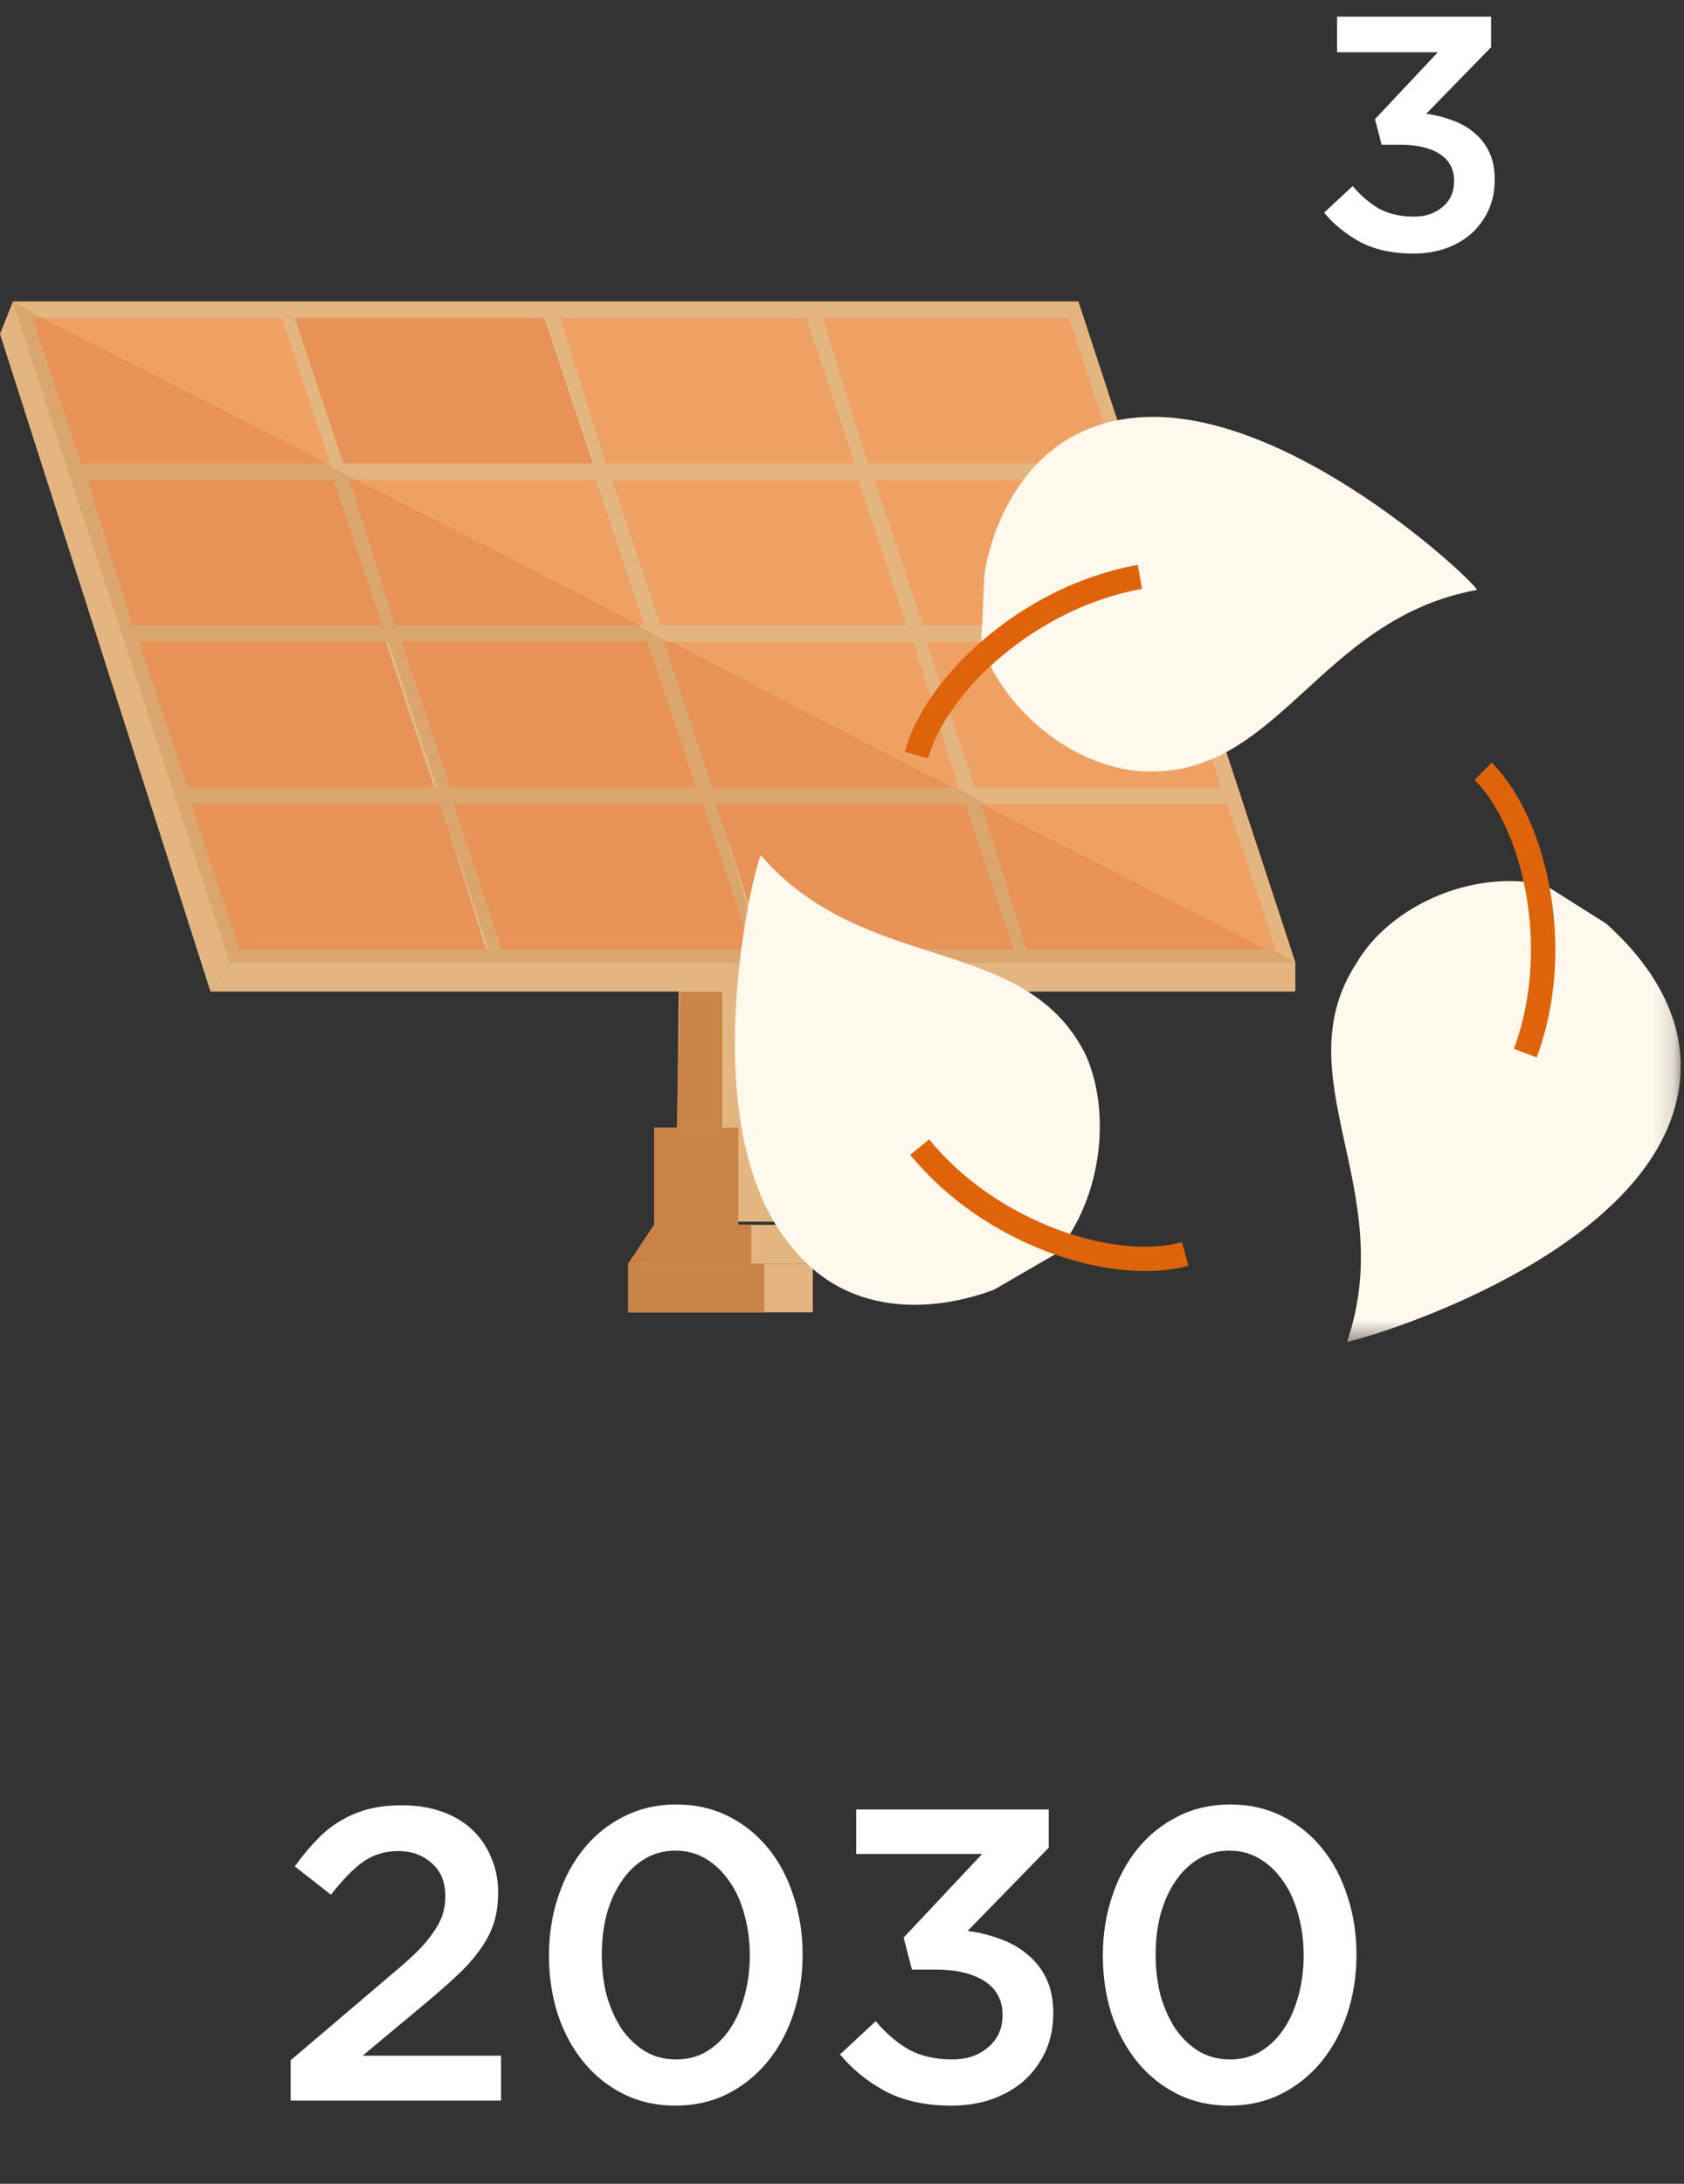 <svg width="81" height="105" viewBox="0 0 81 105" fill="none" xmlns="http://www.w3.org/2000/svg">
<rect x="0" y="0" width="81" height="105" fill="#333333" stroke="none"/>
<path d="M19.16 89C18.52 89 17.953 89.173 17.46 89.52C16.98 89.867 16.467 90.393 15.92 91.1L14.18 89.74C14.513 89.273 14.853 88.86 15.2 88.5C15.547 88.127 15.92 87.82 16.32 87.58C16.733 87.327 17.18 87.133 17.66 87C18.153 86.867 18.713 86.8 19.34 86.8C20.033 86.8 20.667 86.9 21.24 87.1C21.813 87.3 22.3 87.587 22.7 87.96C23.1 88.333 23.407 88.78 23.62 89.3C23.847 89.807 23.96 90.373 23.96 91C23.96 91.56 23.887 92.06 23.74 92.5C23.593 92.94 23.367 93.367 23.06 93.78C22.767 94.193 22.387 94.613 21.92 95.04C21.467 95.467 20.933 95.933 20.32 96.44L17.44 98.84H24.1V101H13.98V99.06L18.8 94.96C19.28 94.56 19.687 94.2 20.02 93.88C20.353 93.547 20.62 93.233 20.82 92.94C21.033 92.647 21.187 92.36 21.28 92.08C21.373 91.8 21.42 91.5 21.42 91.18C21.42 90.487 21.2 89.953 20.76 89.58C20.333 89.193 19.8 89 19.16 89ZM38.606 93.98C38.606 94.98 38.459 95.927 38.166 96.82C37.872 97.7 37.459 98.467 36.926 99.12C36.392 99.773 35.746 100.293 34.986 100.68C34.239 101.053 33.406 101.24 32.486 101.24C31.566 101.24 30.732 101.053 29.986 100.68C29.239 100.307 28.599 99.793 28.066 99.14C27.532 98.487 27.119 97.72 26.826 96.84C26.546 95.96 26.406 95.02 26.406 94.02C26.406 93.02 26.552 92.08 26.846 91.2C27.139 90.307 27.552 89.533 28.086 88.88C28.619 88.227 29.259 87.713 30.006 87.34C30.766 86.953 31.606 86.76 32.526 86.76C33.446 86.76 34.279 86.947 35.026 87.32C35.772 87.693 36.412 88.207 36.946 88.86C37.479 89.513 37.886 90.28 38.166 91.16C38.459 92.04 38.606 92.98 38.606 93.98ZM36.066 94.02C36.066 93.327 35.979 92.673 35.806 92.06C35.646 91.447 35.406 90.913 35.086 90.46C34.779 90.007 34.406 89.647 33.966 89.38C33.526 89.113 33.032 88.98 32.486 88.98C31.939 88.98 31.446 89.113 31.006 89.38C30.579 89.633 30.212 89.987 29.906 90.44C29.599 90.88 29.359 91.407 29.186 92.02C29.026 92.633 28.946 93.287 28.946 93.98C28.946 94.687 29.026 95.347 29.186 95.96C29.359 96.56 29.599 97.093 29.906 97.56C30.226 98.013 30.606 98.373 31.046 98.64C31.486 98.893 31.979 99.02 32.526 99.02C33.072 99.02 33.559 98.893 33.986 98.64C34.426 98.373 34.799 98.013 35.106 97.56C35.412 97.107 35.646 96.58 35.806 95.98C35.979 95.367 36.066 94.713 36.066 94.02ZM47.243 89.14H41.183V87H50.443V88.84L46.543 92.84C47.076 92.907 47.59 93.033 48.083 93.22C48.59 93.393 49.03 93.64 49.403 93.96C49.79 94.267 50.096 94.653 50.323 95.12C50.55 95.587 50.663 96.147 50.663 96.8C50.663 97.453 50.543 98.053 50.303 98.6C50.063 99.133 49.73 99.6 49.303 100C48.876 100.387 48.356 100.693 47.743 100.92C47.143 101.133 46.483 101.24 45.763 101.24C44.536 101.24 43.483 101.013 42.603 100.56C41.736 100.093 41.003 99.5 40.403 98.78L42.123 97.18C42.63 97.78 43.17 98.24 43.743 98.56C44.33 98.867 45.016 99.02 45.803 99.02C46.496 99.02 47.07 98.827 47.523 98.44C47.99 98.053 48.223 97.533 48.223 96.88C48.223 96.173 47.936 95.633 47.363 95.26C46.79 94.887 46.003 94.7 45.003 94.7H43.863L43.463 93.16L47.243 89.14ZM65.246 93.98C65.246 94.98 65.1 95.927 64.806 96.82C64.513 97.7 64.1 98.467 63.566 99.12C63.033 99.773 62.386 100.293 61.626 100.68C60.88 101.053 60.046 101.24 59.126 101.24C58.206 101.24 57.373 101.053 56.626 100.68C55.88 100.307 55.24 99.793 54.706 99.14C54.173 98.487 53.76 97.72 53.466 96.84C53.186 95.96 53.046 95.02 53.046 94.02C53.046 93.02 53.193 92.08 53.486 91.2C53.78 90.307 54.193 89.533 54.726 88.88C55.26 88.227 55.9 87.713 56.646 87.34C57.406 86.953 58.246 86.76 59.166 86.76C60.086 86.76 60.92 86.947 61.666 87.32C62.413 87.693 63.053 88.207 63.586 88.86C64.12 89.513 64.526 90.28 64.806 91.16C65.1 92.04 65.246 92.98 65.246 93.98ZM62.706 94.02C62.706 93.327 62.62 92.673 62.446 92.06C62.286 91.447 62.046 90.913 61.726 90.46C61.42 90.007 61.046 89.647 60.606 89.38C60.166 89.113 59.673 88.98 59.126 88.98C58.58 88.98 58.086 89.113 57.646 89.38C57.22 89.633 56.853 89.987 56.546 90.44C56.24 90.88 56 91.407 55.826 92.02C55.666 92.633 55.586 93.287 55.586 93.98C55.586 94.687 55.666 95.347 55.826 95.96C56 96.56 56.24 97.093 56.546 97.56C56.866 98.013 57.246 98.373 57.686 98.64C58.126 98.893 58.62 99.02 59.166 99.02C59.713 99.02 60.2 98.893 60.626 98.64C61.066 98.373 61.44 98.013 61.746 97.56C62.053 97.107 62.286 96.58 62.446 95.98C62.62 95.367 62.706 94.713 62.706 94.02Z" fill="white"/>
<path d="M36.604 42.697L36.76 55.47H32.555L32.71 42.697H36.604Z" fill="#E3B681"/>
<path d="M32.71 47.68L32.555 54.222L32.71 47.68Z" fill="#E3B681"/>
<path d="M34.735 47.68H32.71L32.555 54.222H34.735V47.68Z" fill="#CA8347"/>
<path d="M37.85 54.221H31.464V58.738H37.85V54.221Z" fill="#E3B681"/>
<path d="M35.514 54.221H34.735H32.555H31.464V58.894H35.514V54.221Z" fill="#CA8347"/>
<path d="M30.218 60.76H39.096L37.85 58.891H31.464L30.218 60.76Z" fill="#E3B681"/>
<path d="M39.096 60.76H30.218V63.096H39.096V60.76Z" fill="#E3B681"/>
<path d="M36.137 58.891H35.514H31.464L30.218 60.76H36.137V58.891Z" fill="#CA8347"/>
<path d="M36.76 60.76H30.218V63.096H36.76V60.76Z" fill="#CA8347"/>
<path d="M0.623 14.5L11.059 46.276H62.305L51.869 14.5H0.623Z" fill="#AE6117"/>
<path d="M0.623 14.5L11.059 46.276H62.305L51.869 14.5H0.623Z" fill="#AE6117"/>
<path d="M0.623 14.5L11.059 46.276H62.305L51.869 14.5H0.623Z" fill="#E3B681"/>
<path d="M51.402 15.277H39.564L41.745 22.287H53.738L51.402 15.277Z" fill="#EFA164"/>
<path d="M38.785 15.277H26.947L29.128 22.287H41.121L38.785 15.277Z" fill="#EFA164"/>
<mask id="mask0_274_2028" style="mask-type:luminance" maskUnits="userSpaceOnUse" x="0" y="14" width="81" height="51">
<path d="M80.841 14.5H0V64.5H80.841V14.5Z" fill="white"/>
</mask>
<g mask="url(#mask0_274_2028)">
<mask id="mask1_274_2028" style="mask-type:luminance" maskUnits="userSpaceOnUse" x="0" y="4" width="43" height="20">
<path d="M42.368 4.365H0.156V23.836H42.368V4.365Z" fill="white"/>
</mask>
<g mask="url(#mask1_274_2028)">
<path d="M26.168 15.271H14.174L16.511 22.281H28.505L26.168 15.271Z" fill="#E79256"/>
</g>
</g>
<path d="M13.551 15.277H1.558L3.894 22.287H15.888L13.551 15.277Z" fill="#EFA164"/>
<path d="M53.894 23.068H42.056L44.392 30.078H56.23L53.894 23.068Z" fill="#EFA164"/>
<path d="M41.277 23.068H29.439L31.776 30.078H43.614L41.277 23.068Z" fill="#EFA164"/>
<path d="M28.66 23.068H16.822L19.003 30.078H30.997L28.66 23.068Z" fill="#EFA164"/>
<path d="M16.044 23.068H4.206L6.386 30.078H18.38L16.044 23.068Z" fill="#EFA164"/>
<path d="M56.542 30.854H44.548L46.885 37.863H58.723L56.542 30.854Z" fill="#EFA164"/>
<path d="M43.925 30.854H31.931L34.268 37.863H46.106L43.925 30.854Z" fill="#EFA164"/>
<path d="M31.153 30.854H19.315L21.651 37.863H33.489L31.153 30.854Z" fill="#EFA164"/>
<path d="M18.536 30.854H6.698L9.034 37.863H20.872L18.536 30.854Z" fill="#EFA164"/>
<path d="M59.034 38.645H47.196L49.377 45.654H61.371L59.034 38.645Z" fill="#EFA164"/>
<path d="M46.417 38.645H34.424L36.76 45.654H48.754L46.417 38.645Z" fill="#EFA164"/>
<path d="M33.801 38.645H21.807L24.143 45.654H36.137L33.801 38.645Z" fill="#EFA164"/>
<path d="M21.184 38.645H9.19L11.527 45.654H23.364L21.184 38.645Z" fill="#EFA164"/>
<path d="M11.059 46.273L10.125 47.675H62.305V46.273H11.059Z" fill="#E3B681"/>
<path d="M0.623 14.5L0 16.058L10.125 47.678L11.059 46.276L0.623 14.5Z" fill="#E3B681"/>
<path d="M9.19 38.643H21.184L23.52 45.653H11.527L9.19 38.643ZM21.807 38.643H33.645L35.981 45.653H24.143L21.807 38.643ZM34.424 38.643H46.262L48.598 45.653H36.604L34.424 38.643ZM6.698 30.855H18.692L21.028 37.864H9.034L6.698 30.855ZM19.315 30.855H31.153L33.489 37.864H21.651L19.315 30.855ZM4.206 23.067H16.044L18.38 30.076H6.386L4.206 23.067ZM0.623 14.5L11.059 46.276H62.305L60.903 45.497H49.377L47.196 38.643H47.352L46.262 38.02L45.95 37.864H34.268L31.931 30.855H32.087L30.685 30.076H19.003L16.822 23.067H17.134L15.732 22.288H3.894L1.558 15.279H2.025L0.623 14.5Z" fill="#DAA66D"/>
<path d="M2.025 15.277H1.558L3.894 22.287H15.732L2.025 15.277Z" fill="#E79256"/>
<path d="M17.134 23.068H16.822L19.003 30.078H30.841L17.134 23.068Z" fill="#E79256"/>
<path d="M16.044 23.068H4.206L6.386 30.078H18.38L16.044 23.068Z" fill="#E79256"/>
<path d="M32.243 30.854H31.931L34.268 37.863H45.794L32.243 30.854Z" fill="#E79256"/>
<path d="M31.153 30.854H19.315L21.651 37.863H33.489L31.153 30.854Z" fill="#E79256"/>
<path d="M18.536 30.854H6.698L9.034 37.863H20.872L18.536 30.854Z" fill="#E79256"/>
<path d="M47.196 38.645L49.377 45.654H60.904L47.196 38.645Z" fill="#E79256"/>
<path d="M46.417 38.645H34.424L36.76 45.654H48.754L46.417 38.645Z" fill="#E79256"/>
<path d="M33.801 38.645H21.807L24.143 45.654H36.137L33.801 38.645Z" fill="#E79256"/>
<path d="M21.184 38.645H9.19L11.527 45.654H23.364L21.184 38.645Z" fill="#E79256"/>
<path d="M0.623 14.5L11.059 46.276L0.623 14.5Z" fill="#DAA66D"/>
<mask id="mask2_274_2028" style="mask-type:luminance" maskUnits="userSpaceOnUse" x="0" y="14" width="81" height="51">
<path d="M80.841 14.5H0V64.5H80.841V14.5Z" fill="white"/>
</mask>
<g mask="url(#mask2_274_2028)">
<path d="M47.196 31.013C48.442 34.44 51.869 36.932 54.984 37.088C61.526 37.399 63.396 29.767 71.028 28.365C71.34 28.365 61.838 19.175 54.361 20.11C49.221 20.733 47.664 25.561 47.352 27.586" fill="#FFF8EC"/>
</g>
<mask id="mask3_274_2028" style="mask-type:luminance" maskUnits="userSpaceOnUse" x="0" y="14" width="81" height="51">
<path d="M80.841 14.5H0V64.5H80.841V14.5Z" fill="white"/>
</mask>
<g mask="url(#mask3_274_2028)">
<path d="M50.779 60.291C53.115 57.487 53.427 53.282 52.181 50.634C49.221 44.871 41.589 46.895 36.604 41.132C36.449 40.977 33.178 53.593 37.85 59.668C40.966 63.874 45.794 62.783 47.819 62.005" fill="#FFF8EC"/>
</g>
<mask id="mask4_274_2028" style="mask-type:luminance" maskUnits="userSpaceOnUse" x="0" y="14" width="81" height="51">
<path d="M80.841 14.5H0V64.5H80.841V14.5Z" fill="white"/>
</mask>
<g mask="url(#mask4_274_2028)">
<path d="M74.299 42.54C70.716 41.761 66.822 43.63 65.265 46.278C61.682 51.73 67.29 57.181 64.797 64.502C64.642 64.658 77.259 61.231 80.218 54.222C82.243 49.393 78.816 45.811 77.259 44.409" fill="#FFF8EC"/>
</g>
<mask id="mask5_274_2028" style="mask-type:luminance" maskUnits="userSpaceOnUse" x="0" y="14" width="81" height="51">
<path d="M80.841 14.5H0V64.5H80.841V14.5Z" fill="white"/>
</mask>
<g mask="url(#mask5_274_2028)">
<path d="M44.081 36.305C45.016 32.879 49.533 28.673 54.829 27.738M71.34 37.084C73.832 39.576 75.234 45.651 73.365 50.636M57.009 60.293C53.583 61.227 47.664 59.358 44.237 55.153" stroke="#DE630B" stroke-width="1.171" stroke-miterlimit="10"/>
</g>
<path d="M69.16 2.512H64.312V0.8H71.72V2.272L68.6 5.472C69.027 5.525 69.437 5.627 69.832 5.776C70.237 5.915 70.589 6.112 70.888 6.368C71.197 6.613 71.443 6.923 71.624 7.296C71.805 7.669 71.896 8.117 71.896 8.64C71.896 9.163 71.8 9.643 71.608 10.08C71.416 10.507 71.149 10.88 70.808 11.2C70.467 11.509 70.051 11.755 69.56 11.936C69.08 12.107 68.552 12.192 67.976 12.192C66.995 12.192 66.152 12.011 65.448 11.648C64.755 11.275 64.168 10.8 63.688 10.224L65.064 8.944C65.469 9.424 65.901 9.792 66.36 10.048C66.829 10.293 67.379 10.416 68.008 10.416C68.563 10.416 69.021 10.261 69.384 9.952C69.757 9.643 69.944 9.227 69.944 8.704C69.944 8.139 69.715 7.707 69.256 7.408C68.797 7.109 68.168 6.96 67.368 6.96H66.456L66.136 5.728L69.16 2.512Z" fill="white"/>
</svg>
